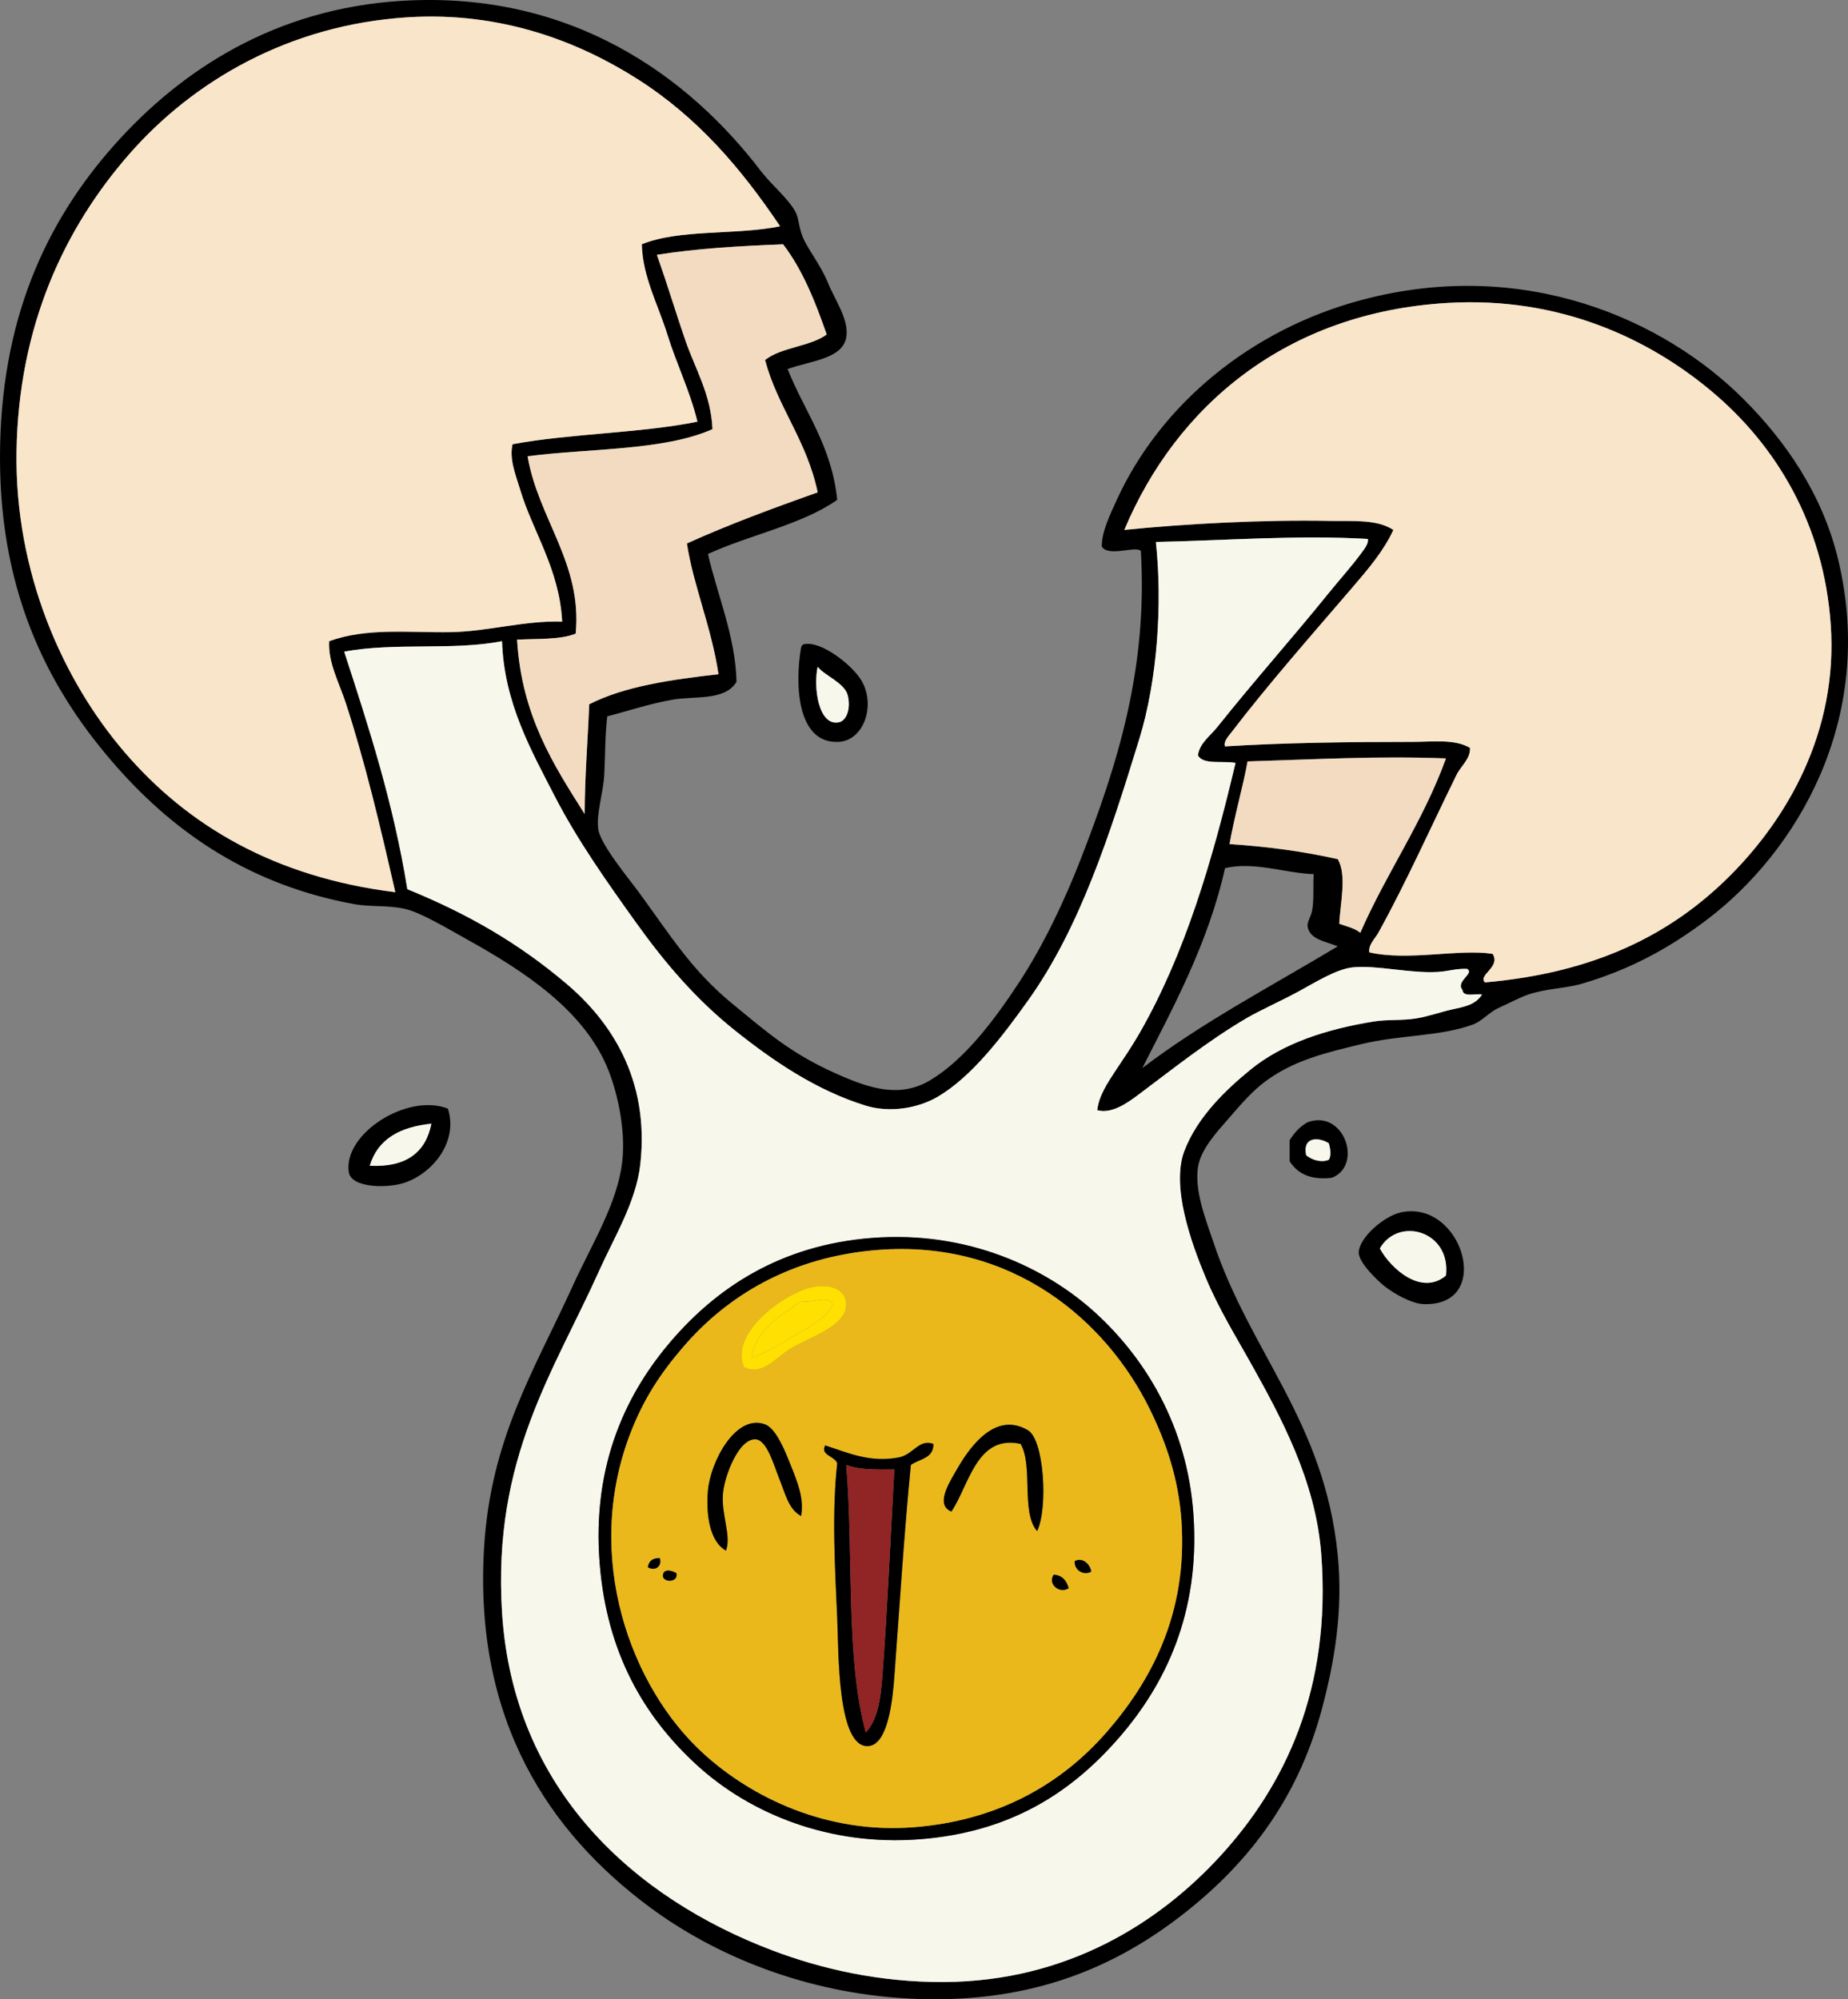 <?xml version="1.0" encoding="UTF-8"?><svg xmlns="http://www.w3.org/2000/svg" xmlns:xlink="http://www.w3.org/1999/xlink" height="3721.5" preserveAspectRatio="xMidYMid meet" version="1.0" viewBox="0.0 0.0 3440.3 3721.5" width="3440.3" zoomAndPan="magnify"><rect x="0.0" y="0.0" width="3440.3" height="3721.5" fill="#808080" stroke="none"/><defs><clipPath id="a"><path d="M 0 0 L 3440.309 0 L 3440.309 3721.488 L 0 3721.488 Z M 0 0"/></clipPath></defs><g><g clip-path="url(#a)" id="change1_13"><path d="M 2126.621 1988.168 C 2238.172 1902.91 2367.516 1835.457 2490.391 1761.52 C 2465.734 1751.691 2438.609 1748.648 2434.41 1725.141 C 2432.812 1716.109 2440.781 1706.348 2442.812 1694.359 C 2446.535 1672.559 2444.066 1648.238 2445.621 1627.211 C 2389.137 1624.789 2335.164 1603.328 2280.52 1616.008 C 2248.941 1757.91 2181.754 1879.148 2126.621 1988.168 Z M 2322.492 1417.332 C 2314.73 1461.398 2297.969 1519.27 2288.93 1571.238 C 2360.824 1575.816 2427.879 1585.258 2490.391 1599.23 C 2507.973 1629.168 2494.73 1682.809 2493.199 1719.547 C 2506.922 1724.461 2522.172 1727.871 2532.355 1736.34 C 2581.422 1624.027 2648.98 1530.23 2691.855 1411.738 C 2562.332 1406.898 2448.609 1413.609 2322.492 1417.332 Z M 2151.812 1008.812 C 2164.23 1123.332 2154.82 1265.367 2121.02 1375.367 C 2065.992 1554.547 2010.172 1727.43 1913.961 1862.25 C 1866.141 1929.258 1809.262 2004.098 1746.07 2041.34 C 1708.84 2063.281 1656.199 2071.809 1611.762 2058.129 C 1519.82 2029.84 1439.441 1974.98 1368.312 1918.219 C 1294.211 1859.078 1236.57 1790.707 1183.633 1716.75 C 1129.109 1640.57 1074.582 1563.488 1032.531 1481.699 C 988.965 1396.969 938.285 1307.879 934.594 1193.496 C 844.438 1211.418 733.691 1195.344 640.785 1213.082 C 686.598 1353.816 732.441 1494.508 758.305 1655.188 C 872.512 1701.688 966.406 1756.398 1054.91 1831.477 C 1135.039 1899.438 1209.961 2007.07 1192.02 2167.258 C 1184.242 2236.82 1143.672 2302.559 1116.48 2363.129 C 1030.801 2553.988 916.758 2714.449 934.594 3001.117 C 955.254 3333.23 1182.602 3533.879 1438.27 3630.711 C 1528.082 3664.73 1636.969 3690.121 1757.262 3689.469 C 1987.793 3688.23 2158.863 3578.148 2272.133 3454.422 C 2391.328 3324.23 2479.113 3145.27 2459.617 2891.988 C 2449.09 2755.348 2383.77 2636.461 2328.086 2536.617 C 2302.012 2489.832 2269.211 2437.27 2244.148 2377.117 C 2217.93 2314.199 2179.621 2208.23 2204.973 2142.07 C 2229.262 2078.68 2282.633 2028.051 2328.086 1990.969 C 2388.543 1941.691 2469.5 1915.801 2557.539 1901.43 C 2582.219 1897.398 2609.297 1900.059 2635.895 1895.828 C 2658.98 1892.168 2681.012 1884.008 2703.043 1879.039 C 2723.043 1874.539 2746.629 1871.457 2759.004 1851.059 C 2745.941 1849.199 2723.477 1856.758 2722.633 1842.668 C 2709.023 1826.648 2746.148 1811.699 2731.035 1803.488 C 2711.398 1802.578 2695.988 1807.938 2677.883 1809.09 C 2625.281 1812.438 2563.109 1796.109 2518.359 1800.688 C 2487.652 1803.848 2448.156 1828.941 2417.629 1845.469 C 2382.035 1864.738 2346.055 1880.328 2319.684 1895.828 C 2247.402 1938.348 2181.531 1991.27 2118.23 2038.539 C 2098.582 2053.211 2069.48 2073.949 2042.684 2066.52 C 2045.492 2040.121 2062.293 2014.91 2076.25 1993.77 C 2092.07 1969.82 2106.699 1948.738 2121.02 1923.809 C 2205.379 1777.027 2256.371 1605.02 2300.117 1420.141 C 2276.652 1415.621 2240.012 1424.273 2230.16 1406.145 C 2232.891 1383.543 2253.09 1369.867 2266.531 1352.973 C 2334.887 1267.195 2406.828 1186.598 2473.613 1103.949 C 2493.953 1078.723 2517.609 1052.672 2535.164 1028.402 C 2539.664 1022.168 2548.477 1011.598 2546.352 1003.219 C 2415.141 995.594 2281.691 1006.141 2151.812 1008.812 Z M 3220.719 1630 C 3325.883 1524.84 3422.07 1363.359 3408.188 1162.719 C 3395.195 974.586 3305.742 828.605 3187.137 728.992 C 3069.281 629.996 2903.023 551.613 2694.664 563.898 C 2394.773 581.547 2190.141 755.066 2093.043 986.414 C 2206.633 974.863 2352.012 967.168 2476.398 969.633 C 2518.062 970.457 2562.883 966.051 2593.934 986.414 C 2576.102 1025.32 2546.512 1059.93 2518.359 1092.738 C 2442.035 1181.805 2360.801 1273.793 2291.715 1364.18 C 2287.059 1370.254 2277.062 1380.871 2280.52 1389.363 C 2392.539 1382.355 2515.711 1380.984 2630.305 1380.961 C 2667.609 1380.961 2708.09 1375.207 2736.629 1392.148 C 2737.449 1412.879 2719.754 1425.621 2711.445 1442.527 C 2662.723 1541.641 2617.449 1643.27 2565.941 1736.34 C 2559.641 1747.73 2546.969 1758.648 2549.16 1772.707 C 2621.582 1789.48 2715.051 1765.801 2778.594 1775.512 C 2794.801 1800.051 2750.211 1815.238 2764.621 1828.68 C 2966.473 1810.949 3109.145 1741.559 3220.719 1630 Z M 1222.809 474.355 C 1242.359 529.082 1257.91 581.547 1275.969 633.852 C 1294.059 686.227 1324 735.363 1326.34 798.945 C 1235.129 839.242 1098.621 834.266 982.164 849.312 C 1002.031 965.844 1084.383 1049.02 1071.703 1179.5 C 1043.152 1191.051 1000.699 1188.699 962.574 1190.688 C 971.051 1332.535 1030.723 1424.066 1088.492 1515.277 C 1088.641 1444.539 1094.23 1379.25 1096.891 1311.008 C 1162.328 1277.582 1248.711 1265.094 1337.531 1255.047 C 1324.922 1168.77 1290.531 1089.43 1278.77 1011.598 C 1356.43 976.414 1438.98 946.094 1522.211 916.461 C 1501.883 819.359 1447.762 758.352 1424.27 670.223 C 1454.242 646.09 1507.77 645.52 1539 622.668 C 1517.672 560.977 1493.871 501.773 1457.859 454.766 C 1376.062 457.848 1296 462.664 1222.809 474.355 Z M 1186.43 146.953 C 1079.652 79.055 934.75 20.945 758.305 32.227 C 537.617 46.359 359.363 151.152 240.641 286.863 C 120.941 423.691 34.359 605.246 30.777 840.91 C 27.379 1064.816 116.199 1265.527 232.25 1400.551 C 349.508 1536.988 511.113 1632.859 735.918 1660.789 C 707.953 1538.25 679.75 1418.887 643.586 1308.199 C 631.324 1270.711 610.59 1233.676 612.801 1193.496 C 683.727 1167.902 761.676 1178.082 839.453 1176.691 C 907.836 1175.457 977.02 1154.816 1046.52 1157.102 C 1041.672 1059.223 991.441 989.109 968.172 910.867 C 960.359 884.586 947.684 855.34 954.184 826.914 C 1062.691 806.711 1191.281 806.594 1298.352 784.949 C 1284.762 728.375 1259.281 677.234 1242.402 622.668 C 1225.41 567.758 1196.199 515.176 1194.82 454.766 C 1263.238 426.18 1371.973 437.891 1452.262 421.18 C 1380.25 314.262 1299.77 219.055 1186.43 146.953 Z M 1466.25 687.004 C 1498.109 767.074 1548.141 828.969 1558.59 930.453 C 1492.723 976.711 1395.98 995.477 1317.941 1031.188 C 1335.68 1108.609 1369.23 1185.094 1371.109 1269.043 C 1349.82 1305.164 1293.77 1294.957 1250.789 1302.629 C 1206.742 1310.48 1165.41 1324.684 1130.473 1333.406 C 1126.23 1369.98 1126.863 1405.367 1124.871 1442.527 C 1123.059 1476.34 1109.77 1514.531 1113.668 1543.258 C 1117.582 1572 1171.332 1636.309 1189.23 1660.789 C 1247.672 1740.668 1287.57 1806.16 1362.711 1867.848 C 1429.359 1922.559 1473.051 1961.5 1558.59 1999.367 C 1618.102 2025.707 1674.793 2044.977 1732.082 2010.559 C 1796.152 1972.059 1851.551 1898.219 1897.172 1828.68 C 1943.262 1758.41 1982.543 1674.75 2011.902 1599.23 C 2079.16 1426.168 2137.012 1246.941 2123.832 1025.594 C 2114.73 1015.273 2062.91 1037.648 2051.07 1017.191 C 2050.859 990 2067.012 956.758 2079.051 930.453 C 2160.73 752.141 2329.5 612.918 2535.164 558.305 C 2837.246 478.051 3097.387 594.469 3245.902 742.988 C 3324.008 821.07 3393.051 920.227 3422.184 1042.375 C 3493.461 1341.418 3342.523 1586.648 3178.734 1711.16 C 3110.469 1763.047 3035.969 1804.688 2943.684 1831.477 C 2914.484 1839.949 2879.574 1839.809 2845.762 1851.059 C 2829.848 1856.359 2809.551 1867.348 2789.801 1876.25 C 2772.336 1884.109 2758.91 1900.887 2742.223 1907.031 C 2680.918 1929.59 2606.922 1926.109 2535.164 1943.398 C 2466.352 1959.98 2411.258 1973.219 2358.863 2010.559 C 2332.012 2029.707 2310.141 2055.668 2286.121 2083.309 C 2266.391 2106.02 2235 2139.449 2230.16 2172.859 C 2223.562 2218.289 2245.551 2271.918 2258.141 2309.969 C 2327.012 2517.988 2465.781 2645.359 2490.391 2894.789 C 2500.531 2997.488 2484.617 3094.281 2459.617 3185.801 C 2413.84 3353.359 2318.977 3475.328 2190.98 3571.949 C 2063.453 3668.219 1907.941 3731.211 1692.898 3720.25 C 1499.141 3710.379 1330.211 3639.852 1208.82 3549.559 C 1022.91 3411.312 882.641 3204.008 901.016 2883.59 C 912.781 2678.461 994.676 2550.84 1066.109 2393.91 C 1102.043 2314.969 1149.672 2240.18 1158.449 2161.66 C 1164.902 2103.988 1149.98 2036.75 1133.262 1993.77 C 1089.629 1881.602 976.129 1807.859 867.438 1747.531 C 830.383 1726.961 782.293 1697.887 752.711 1691.566 C 720.738 1684.727 688.703 1688.32 660.371 1683.168 C 468.652 1648.328 328.582 1553.148 218.254 1428.543 C 96.484 1291.008 -0.023 1113.016 0 852.098 C 0.02 596.523 85.188 413.484 212.66 270.082 C 335.457 131.93 510.84 15.492 749.914 1.449 C 1064.398 -17 1282.152 142.66 1415.879 317.664 C 1437.211 345.562 1465.062 366.84 1480.238 393.211 C 1487.398 405.656 1486.449 421.523 1494.23 440.77 C 1503.59 463.941 1527.703 492.598 1541.801 527.504 C 1554.141 558.055 1581.43 596 1575.379 628.262 C 1567.742 668.898 1507.27 671.707 1466.25 687.004" fill="inherit" fill-rule="evenodd"/></g><g id="change2_1"><path d="M 1452.262 421.176 C 1371.969 437.906 1263.242 426.172 1194.82 454.777 C 1196.199 515.164 1225.41 567.746 1242.402 622.664 C 1259.281 677.238 1284.762 728.391 1298.352 784.941 C 1191.281 806.578 1062.691 806.715 954.184 826.918 C 947.684 855.344 960.359 884.605 968.172 910.871 C 991.441 989.105 1041.672 1059.211 1046.52 1157.105 C 977.02 1154.812 907.836 1175.473 839.453 1176.699 C 761.676 1178.082 683.727 1167.891 612.801 1193.5 C 610.59 1233.684 631.324 1270.711 643.582 1308.215 C 679.75 1418.891 707.953 1538.25 735.918 1660.789 C 511.113 1632.859 349.508 1536.988 232.25 1400.547 C 116.199 1265.535 27.379 1064.82 30.777 840.926 C 34.355 605.25 120.941 423.695 240.641 286.867 C 359.363 151.172 537.617 46.355 758.305 32.234 C 934.75 20.949 1079.648 79.047 1186.434 146.973 C 1299.77 219.055 1380.25 314.27 1452.262 421.176" fill="#f9e5ca" fill-rule="evenodd"/></g><g id="change3_1"><path d="M 1457.863 454.758 C 1493.875 501.754 1517.672 560.977 1539.004 622.645 C 1507.773 645.512 1454.242 646.074 1424.273 670.223 C 1447.762 758.344 1501.883 819.348 1522.215 916.449 C 1438.984 946.09 1356.434 976.395 1278.773 1011.605 C 1290.535 1089.406 1324.922 1168.75 1337.535 1255.047 C 1248.715 1265.09 1162.332 1277.574 1096.891 1311.004 C 1094.234 1379.242 1088.645 1444.539 1088.492 1515.285 C 1030.723 1424.055 971.051 1332.527 962.574 1190.676 C 1000.703 1188.711 1043.152 1191.035 1071.703 1179.492 C 1084.383 1049.004 1002.031 965.832 982.164 849.312 C 1098.621 834.262 1235.133 839.23 1326.344 798.926 C 1324.004 735.355 1294.062 686.215 1275.973 633.848 C 1257.914 581.539 1242.363 529.07 1222.812 474.34 C 1296.004 462.656 1376.062 457.844 1457.863 454.758" fill="#f2dbc0" fill-rule="evenodd"/></g><g id="change2_2"><path d="M 2764.602 1828.684 C 2750.199 1815.242 2794.789 1800.051 2778.602 1775.512 C 2715.055 1765.801 2621.566 1789.484 2549.137 1772.715 C 2546.973 1758.652 2559.633 1747.734 2565.934 1736.344 C 2617.453 1643.273 2662.715 1541.641 2711.441 1442.527 C 2719.734 1425.629 2737.434 1412.883 2736.637 1392.164 C 2708.082 1375.219 2667.586 1380.973 2630.281 1380.973 C 2515.691 1380.992 2392.543 1382.359 2280.516 1389.371 C 2277.051 1380.887 2287.066 1370.266 2291.707 1364.176 C 2360.777 1273.797 2442.023 1181.801 2518.359 1092.766 C 2546.492 1059.949 2576.113 1025.332 2593.918 986.43 C 2562.887 966.043 2518.066 970.453 2476.391 969.633 C 2352 967.176 2206.617 974.883 2093.039 986.43 C 2190.137 755.074 2394.766 581.555 2694.648 563.898 C 2903.016 551.641 3069.27 630.012 3187.129 728.996 C 3305.727 828.613 3395.184 974.586 3408.176 1162.719 C 3422.055 1363.359 3325.879 1524.848 3220.699 1630.004 C 3109.137 1741.562 2966.48 1810.953 2764.602 1828.684" fill="#f9e5ca" fill-rule="evenodd"/></g><g id="change4_1"><path d="M 1250.785 2494.652 C 1169.277 2588.953 1101.035 2722.645 1116.477 2911.582 C 1129.969 3076.691 1198.438 3195.543 1298.348 3286.531 C 1396.418 3375.832 1543.758 3436.852 1712.477 3423.652 C 1880.254 3410.523 1992.879 3337.902 2081.844 3236.16 C 2168.594 3136.973 2234.539 3003.211 2221.758 2819.242 C 2210.301 2654.262 2131.625 2528.301 2039.867 2444.281 C 1947.398 2359.613 1800.934 2290.453 1622.945 2304.371 C 1451.895 2317.742 1334.285 2398.035 1250.785 2494.652 Z M 2546.34 1003.211 C 2548.457 1011.59 2539.637 1022.188 2535.152 1028.414 C 2517.598 1052.672 2493.953 1078.738 2473.59 1103.957 C 2406.816 1186.609 2334.879 1267.211 2266.531 1352.98 C 2253.09 1369.871 2232.879 1383.547 2230.156 1406.16 C 2240.008 1424.289 2276.652 1415.625 2300.113 1420.145 C 2256.355 1605.031 2205.375 1777.035 2121.012 1923.82 C 2106.695 1948.738 2092.07 1969.828 2076.242 1993.777 C 2062.277 2014.918 2045.488 2040.125 2042.68 2066.523 C 2069.473 2073.953 2098.57 2053.215 2118.219 2038.543 C 2181.523 1991.273 2247.402 1938.363 2319.68 1895.844 C 2346.051 1880.336 2382.035 1864.75 2417.633 1845.469 C 2448.148 1828.949 2487.641 1803.848 2518.359 1800.699 C 2563.098 1796.113 2625.27 1812.445 2677.859 1809.094 C 2695.984 1807.945 2711.391 1802.578 2731.023 1803.492 C 2746.141 1811.703 2709.02 1826.648 2722.629 1842.676 C 2723.457 1856.758 2745.938 1849.211 2759.004 1851.07 C 2746.629 1871.469 2723.035 1874.551 2703.043 1879.051 C 2680.988 1884.012 2658.969 1892.168 2635.879 1895.844 C 2609.289 1900.059 2582.207 1897.398 2557.527 1901.43 C 2469.512 1915.797 2388.52 1941.695 2328.09 1990.969 C 2282.625 2028.055 2229.258 2078.684 2204.969 2142.074 C 2179.613 2208.234 2217.918 2314.203 2244.137 2377.125 C 2269.203 2437.273 2302.008 2489.832 2328.09 2536.625 C 2383.762 2636.461 2449.082 2755.352 2459.609 2891.992 C 2479.109 3145.27 2391.328 3324.23 2272.133 3454.422 C 2158.859 3578.152 1987.785 3688.23 1757.25 3689.469 C 1636.965 3690.121 1528.078 3664.73 1438.266 3630.711 C 1182.598 3533.879 955.25 3333.23 934.59 3001.121 C 916.758 2714.453 1030.797 2553.992 1116.477 2363.133 C 1143.668 2302.562 1184.238 2236.824 1192.016 2167.266 C 1209.957 2007.082 1135.035 1899.449 1054.906 1831.488 C 966.402 1756.402 872.508 1701.695 758.301 1655.199 C 732.438 1494.516 686.594 1353.809 640.781 1213.082 C 733.688 1195.344 844.434 1211.422 934.59 1193.5 C 938.281 1307.871 988.961 1396.969 1032.527 1481.703 C 1074.578 1563.492 1129.109 1640.574 1183.629 1716.762 C 1236.566 1790.711 1294.207 1859.078 1368.305 1918.219 C 1439.438 1974.988 1519.816 2029.844 1611.754 2058.133 C 1656.195 2071.812 1708.84 2063.285 1746.059 2041.344 C 1809.262 2004.105 1866.137 1929.273 1913.953 1862.262 C 2010.164 1727.441 2065.984 1554.555 2121.012 1375.371 C 2154.816 1265.367 2164.227 1123.34 2151.801 1008.812 C 2281.68 1006.156 2415.125 995.594 2546.34 1003.211" fill="#f7f7eb" fill-rule="evenodd"/></g><g id="change1_1"><path d="M 1561.395 1344.59 C 1576.566 1341.629 1584.215 1317.938 1578.18 1294.215 C 1572.223 1270.805 1533.121 1256.59 1522.211 1241.062 C 1513.781 1279.77 1523.902 1351.914 1561.395 1344.59 Z M 1497.031 1199.078 C 1529.48 1192.578 1586.84 1238.609 1603.363 1266.242 C 1631.102 1312.586 1608.094 1378.523 1561.395 1380.973 C 1483.434 1385.055 1479.371 1273.625 1491.43 1204.68 C 1492.672 1202.18 1493.891 1199.684 1497.031 1199.078" fill="inherit" fill-rule="evenodd"/></g><g id="change4_2"><path d="M 1522.211 1241.055 C 1533.121 1256.59 1572.23 1270.789 1578.18 1294.207 C 1584.207 1317.934 1576.566 1341.625 1561.398 1344.578 C 1523.902 1351.898 1513.785 1279.766 1522.211 1241.055" fill="#f7f7eb" fill-rule="evenodd"/></g><g id="change3_2"><path d="M 2691.863 1411.738 C 2648.977 1530.23 2581.43 1624.031 2532.367 1736.332 C 2522.176 1727.859 2506.934 1724.457 2493.195 1719.555 C 2494.73 1682.809 2507.957 1629.168 2490.387 1599.227 C 2427.879 1585.258 2360.832 1575.812 2288.926 1571.234 C 2297.961 1519.266 2314.738 1461.398 2322.5 1417.336 C 2448.621 1413.605 2562.34 1406.898 2691.863 1411.738" fill="#f2dbc0" fill-rule="evenodd"/></g><g id="change1_2"><path d="M 688.355 2170.062 C 755.844 2173.188 792.523 2145.508 803.078 2091.707 C 744.621 2097.609 703.039 2120.383 688.355 2170.062 Z M 833.855 2063.715 C 852.887 2123.633 808.199 2181.512 755.508 2200.836 C 724.523 2212.203 653.375 2212.629 649.176 2181.25 C 639.578 2109.555 758.867 2034.129 833.855 2063.715" fill="inherit" fill-rule="evenodd"/></g><g id="change1_3"><path d="M 2431.629 2150.477 C 2440.801 2158.152 2458.953 2165.18 2473.605 2158.852 C 2479.008 2152.047 2476.297 2135.449 2473.605 2128.086 C 2455.23 2116.348 2424.266 2115.336 2431.629 2150.477 Z M 2434.414 2088.914 C 2502.969 2064.344 2537.812 2170.148 2479.207 2192.441 C 2438.168 2197.098 2415.125 2183.77 2400.848 2161.652 C 2400.848 2148.59 2400.848 2135.543 2400.848 2122.48 C 2409.395 2108.656 2420 2096.855 2434.414 2088.914" fill="inherit" fill-rule="evenodd"/></g><g id="change4_3"><path d="M 803.074 2091.711 C 792.523 2145.512 755.844 2173.191 688.355 2170.059 C 703.039 2120.379 744.617 2097.609 803.074 2091.711" fill="#f7f7eb" fill-rule="evenodd"/></g><g id="change4_4"><path d="M 2473.605 2128.074 C 2476.297 2135.449 2479.02 2152.043 2473.605 2158.855 C 2458.957 2165.168 2440.812 2158.141 2431.629 2150.461 C 2424.281 2115.328 2455.23 2116.348 2473.605 2128.074" fill="#f7f7eb" fill-rule="evenodd"/></g><g id="change1_4"><path d="M 2568.727 2323.965 C 2588.957 2361.453 2646.332 2412.922 2691.848 2374.324 C 2701.355 2291.266 2603.363 2263.746 2568.727 2323.965 Z M 2607.906 2256.805 C 2721.91 2231.926 2782.703 2432.555 2649.887 2427.492 C 2627.402 2426.633 2594.027 2407.414 2577.125 2393.914 C 2564.492 2383.824 2530.125 2351.062 2529.547 2332.355 C 2528.711 2305.246 2575.895 2263.785 2607.906 2256.805" fill="inherit" fill-rule="evenodd"/></g><g id="change4_5"><path d="M 2691.871 2374.316 C 2646.344 2412.918 2588.969 2361.445 2568.75 2323.957 C 2603.371 2263.738 2701.367 2291.258 2691.871 2374.316" fill="#f7f7eb" fill-rule="evenodd"/></g><g id="change1_5"><path d="M 1273.18 2505.84 C 1231.09 2554.531 1198.18 2602.957 1172.441 2670.93 C 1085.898 2899.391 1173.961 3140.672 1309.551 3264.148 C 1399.992 3346.52 1539.535 3413.91 1701.301 3401.258 C 1854.703 3389.262 1973.203 3323.578 2059.473 3224.969 C 2140.289 3132.559 2211.602 3006.238 2199.375 2830.43 C 2194.027 2753.379 2171.516 2686.34 2140.617 2623.359 C 2059.516 2458.16 1884.77 2307.156 1634.141 2326.746 C 1470.676 2339.535 1352.82 2413.691 1273.18 2505.84 Z M 1622.957 2304.375 C 1800.938 2290.445 1947.402 2359.609 2039.883 2444.281 C 2131.637 2528.301 2210.301 2654.258 2221.762 2819.238 C 2234.551 3003.211 2168.598 3136.969 2081.848 3236.16 C 1992.891 3337.898 1880.258 3410.52 1712.488 3423.652 C 1543.758 3436.852 1396.414 3375.828 1298.352 3286.531 C 1198.441 3195.539 1129.969 3076.688 1116.48 2911.582 C 1101.043 2722.641 1169.281 2588.949 1250.789 2494.648 C 1334.293 2398.031 1451.895 2317.738 1622.957 2304.375" fill="inherit" fill-rule="evenodd"/></g><g id="change5_1"><path d="M 1989.504 2956.348 C 1985.598 2942.539 1978.094 2932.32 1961.527 2931.16 C 1949.898 2948.871 1972.367 2967.41 1989.504 2956.348 Z M 1234 2933.961 C 1236.02 2946.52 1263.25 2945.531 1259.18 2928.359 C 1251.012 2923.309 1234.148 2918.531 1234 2933.961 Z M 2000.699 2905.98 C 1999.625 2922.762 2016.883 2933.5 2031.484 2925.57 C 2029.586 2911.758 2015.324 2898.031 2000.699 2905.98 Z M 1206.02 2917.172 C 1217.148 2924.84 1233.23 2917.559 1228.41 2900.379 C 1214.832 2899.871 1207.859 2905.949 1206.02 2917.172 Z M 1673.312 2712.91 C 1619.977 2723.219 1579.328 2704.559 1536.195 2690.52 C 1526.195 2708.879 1554.754 2710.488 1558.594 2724.102 C 1548.461 2814.438 1554.227 2916.398 1558.594 3012.309 C 1561.336 3072.941 1558.078 3255.969 1617.344 3250.16 C 1653.707 3246.59 1661.875 3162.32 1664.914 3121.438 C 1674.969 2986.781 1683.055 2855 1695.699 2726.898 C 1711.398 2715.551 1738.184 2715.27 1737.668 2687.719 C 1710.762 2677.781 1700.355 2707.668 1673.312 2712.91 Z M 1913.957 2662.539 C 1849.035 2623.469 1799.293 2703.57 1779.645 2738.09 C 1767.355 2759.68 1740.406 2801.629 1771.246 2813.641 C 1804.203 2764.531 1818.152 2669.641 1899.969 2687.719 C 1923.82 2728.23 1900.293 2816.121 1930.754 2850.02 C 1951.445 2807.18 1943.629 2680.391 1913.957 2662.539 Z M 1471.855 2726.898 C 1461.961 2702.09 1445.059 2659.039 1424.27 2651.34 C 1369.727 2631.152 1322.699 2720.57 1317.941 2774.461 C 1314.27 2816.051 1319.902 2868.961 1351.52 2886.391 C 1361.965 2858.262 1342.512 2820.711 1345.93 2780.062 C 1348.699 2747.02 1375.832 2676.102 1407.488 2679.328 C 1428.207 2681.43 1441.148 2728.891 1449.465 2749.281 C 1462.273 2780.758 1467.555 2809.27 1491.434 2822.031 C 1497.105 2788.23 1484.445 2758.512 1471.855 2726.898 Z M 1474.637 2508.641 C 1513.129 2486.77 1576.355 2467.32 1575.379 2427.488 C 1574.633 2396.828 1540.062 2388.77 1508.215 2396.711 C 1458.055 2409.219 1357.625 2481.758 1385.098 2545.008 C 1420.281 2562.332 1444.895 2525.539 1474.637 2508.641 Z M 1634.141 2326.742 C 1884.773 2307.152 2059.516 2458.16 2140.613 2623.359 C 2171.52 2686.34 2194.016 2753.379 2199.375 2830.43 C 2211.602 3006.238 2140.285 3132.559 2059.477 3224.969 C 1973.207 3323.578 1854.703 3389.262 1701.305 3401.262 C 1539.531 3413.91 1399.996 3346.52 1309.551 3264.148 C 1173.961 3140.668 1085.898 2899.391 1172.441 2670.93 C 1198.18 2602.961 1231.09 2554.531 1273.18 2505.84 C 1352.82 2413.688 1470.672 2339.539 1634.141 2326.742" fill="#eab81b" fill-rule="evenodd"/></g><g id="change6_1"><path d="M 1491.43 2421.891 C 1453.141 2448.02 1404.68 2478.699 1399.102 2528.219 C 1430.32 2515.621 1459.68 2497.641 1488.629 2480.648 C 1510.211 2468 1539.879 2452.059 1550.191 2427.488 C 1540.129 2410.379 1514.07 2426.43 1491.43 2421.891 Z M 1385.102 2545.012 C 1357.621 2481.762 1458.059 2409.219 1508.219 2396.711 C 1540.059 2388.77 1574.629 2396.828 1575.379 2427.488 C 1576.352 2467.32 1513.129 2486.77 1474.641 2508.641 C 1444.898 2525.539 1420.281 2562.328 1385.102 2545.012" fill="#ffe000" fill-rule="evenodd"/></g><g id="change6_2"><path d="M 1550.191 2427.488 C 1539.879 2452.059 1510.211 2468 1488.629 2480.648 C 1459.68 2497.641 1430.32 2515.621 1399.102 2528.219 C 1404.68 2478.699 1453.141 2448.02 1491.43 2421.891 C 1514.07 2426.43 1540.129 2410.379 1550.191 2427.488" fill="#ffe000" fill-rule="evenodd"/></g><g id="change1_6"><path d="M 1491.43 2822.031 C 1467.551 2809.27 1462.281 2780.762 1449.461 2749.281 C 1441.148 2728.891 1428.211 2681.43 1407.488 2679.328 C 1375.828 2676.102 1348.699 2747.02 1345.93 2780.059 C 1342.512 2820.711 1361.961 2858.262 1351.52 2886.391 C 1319.898 2868.961 1314.27 2816.051 1317.941 2774.461 C 1322.699 2720.57 1369.719 2631.148 1424.27 2651.34 C 1445.051 2659.039 1461.961 2702.09 1471.852 2726.898 C 1484.441 2758.512 1497.109 2788.23 1491.43 2822.031" fill="inherit" fill-rule="evenodd"/></g><g id="change1_7"><path d="M 1930.754 2850.02 C 1900.297 2816.117 1923.82 2728.23 1899.973 2687.719 C 1818.156 2669.641 1804.207 2764.527 1771.25 2813.637 C 1740.406 2801.629 1767.355 2759.68 1779.641 2738.09 C 1799.285 2703.57 1849.031 2623.469 1913.969 2662.539 C 1943.633 2680.391 1951.453 2807.18 1930.754 2850.02" fill="inherit" fill-rule="evenodd"/></g><g id="change1_8"><path d="M 1611.766 3224.969 C 1634.789 3200.367 1639.758 3158.41 1642.539 3121.438 C 1652 2995.918 1658.121 2858.59 1664.922 2735.289 C 1631.898 2735.68 1598.797 2736.129 1575.379 2726.898 C 1589.266 2891.16 1573.676 3084.898 1611.766 3224.969 Z M 1737.672 2687.719 C 1738.184 2715.27 1711.406 2715.547 1695.699 2726.898 C 1683.062 2855 1674.969 2986.777 1664.922 3121.438 C 1661.875 3162.32 1653.715 3246.59 1617.352 3250.16 C 1558.082 3255.969 1561.348 3072.938 1558.598 3012.309 C 1554.234 2916.398 1548.465 2814.438 1558.598 2724.098 C 1554.758 2710.488 1526.199 2708.879 1536.203 2690.52 C 1579.324 2704.559 1619.977 2723.219 1673.316 2712.906 C 1700.348 2707.668 1710.766 2677.777 1737.672 2687.719" fill="inherit" fill-rule="evenodd"/></g><g id="change7_1"><path d="M 1575.375 2726.902 C 1598.789 2736.133 1631.883 2735.684 1664.914 2735.293 C 1658.113 2858.594 1651.992 2995.922 1642.535 3121.441 C 1639.746 3158.41 1634.781 3200.371 1611.75 3224.973 C 1573.66 3084.902 1589.258 2891.164 1575.375 2726.902" fill="#912424" fill-rule="evenodd"/></g><g id="change1_9"><path d="M 1228.41 2900.379 C 1233.23 2917.559 1217.148 2924.84 1206.02 2917.172 C 1207.859 2905.949 1214.828 2899.871 1228.41 2900.379" fill="inherit" fill-rule="evenodd"/></g><g id="change1_10"><path d="M 2031.484 2925.566 C 2016.891 2933.496 1999.629 2922.758 2000.703 2905.977 C 2015.32 2898.027 2029.59 2911.758 2031.484 2925.566" fill="inherit" fill-rule="evenodd"/></g><g id="change1_11"><path d="M 1259.18 2928.359 C 1263.25 2945.531 1236.02 2946.52 1234 2933.961 C 1234.148 2918.531 1251.012 2923.309 1259.18 2928.359" fill="inherit" fill-rule="evenodd"/></g><g id="change1_12"><path d="M 1961.539 2931.16 C 1978.09 2932.32 1985.594 2942.539 1989.512 2956.348 C 1972.375 2967.41 1949.906 2948.871 1961.539 2931.16" fill="inherit" fill-rule="evenodd"/></g></g></svg>